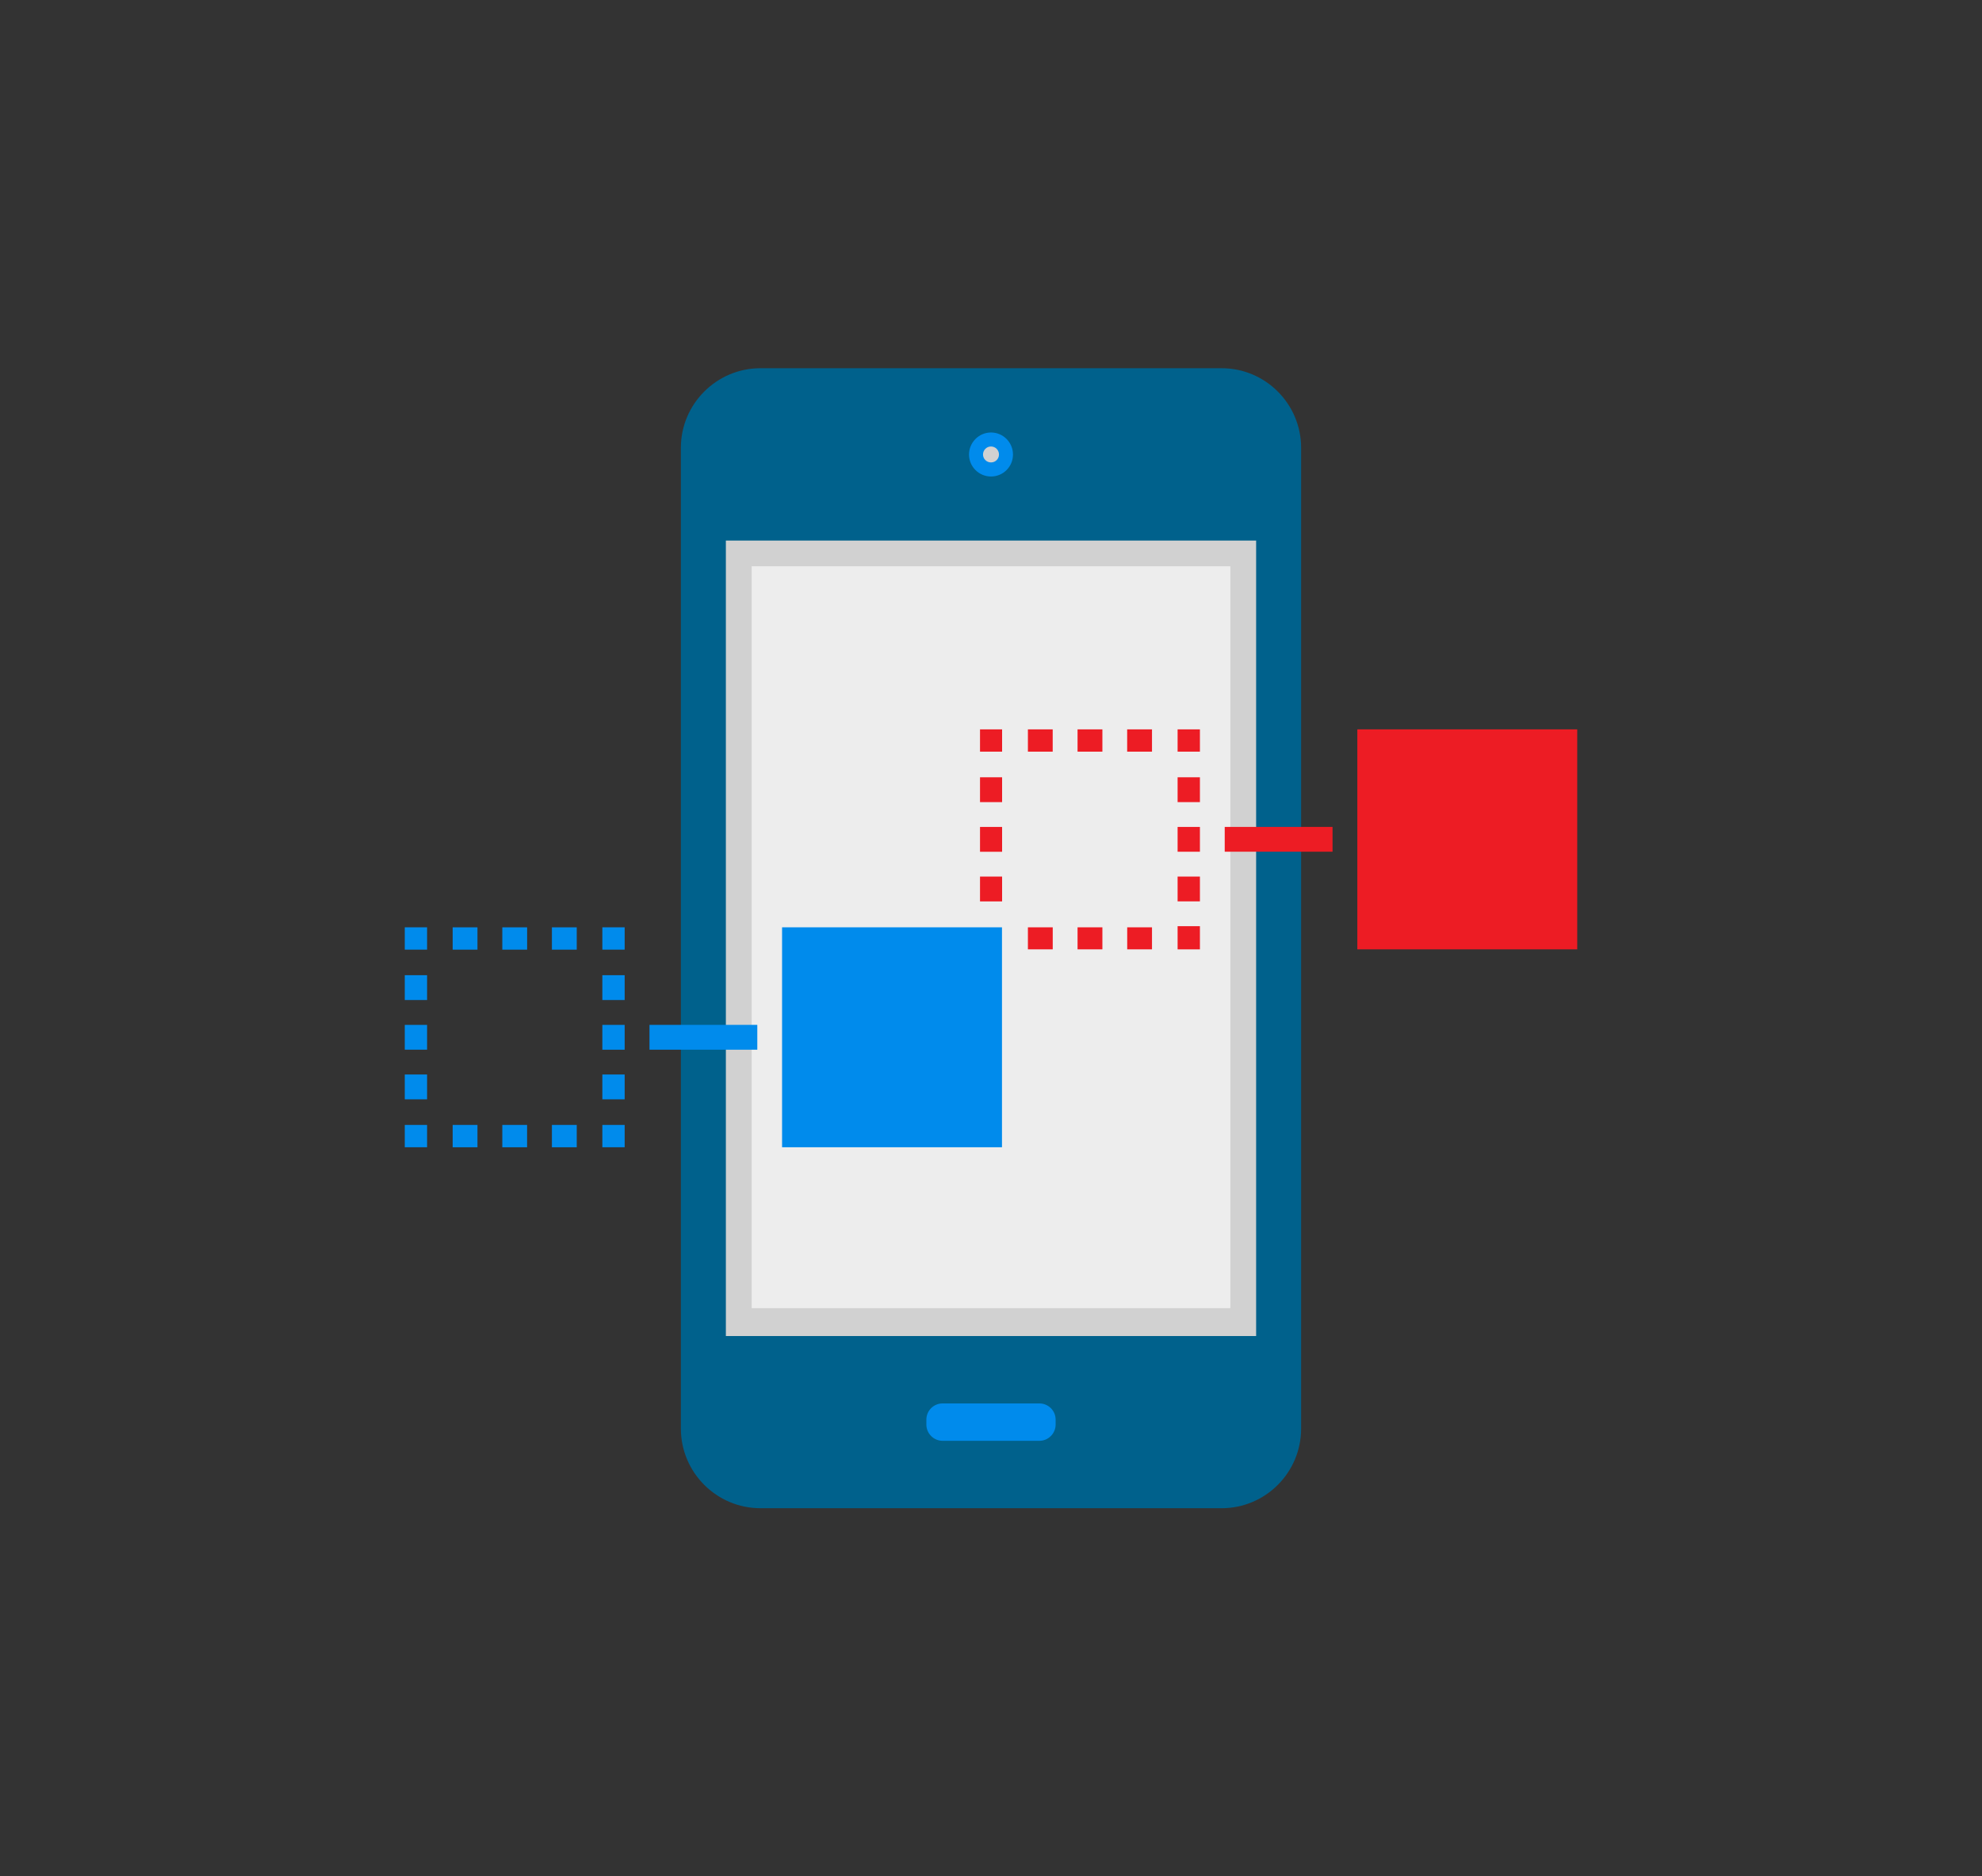 <?xml version="1.0" encoding="utf-8"?>
<!-- Generator: Adobe Illustrator 25.4.1, SVG Export Plug-In . SVG Version: 6.00 Build 0)  -->
<svg version="1.1" id="Layer_1" xmlns="http://www.w3.org/2000/svg" xmlns:xlink="http://www.w3.org/1999/xlink" x="0px" y="0px"
	 viewBox="0 0 1000 946.6" style="enable-background:new 0 0 1000 946.6;" xml:space="preserve">
<rect x="0" y="0" width="1000" height="946.6" fill="#333333" stroke="none"/>
<style type="text/css">
	.st0{fill:#00618C;}
	.st1{fill:#D1D1D1;}
	.st2{fill:#EDEDED;}
	.st3{fill:#008BEC;}
	.st4{fill:#ED1C24;}
</style>
<g>
	<path class="st0" d="M616.4,185.76H383.64c-22.04,0-40.11,18.01-40.11,40.11v494.86c0,22.12,18.07,40.13,40.11,40.13H616.4
		c22.06,0,40.07-18.01,40.07-40.13V225.86C656.46,203.77,638.46,185.76,616.4,185.76z"/>
	<rect x="366.23" y="272.7" class="st1" width="267.54" height="401.3"/>
	<rect x="379.24" y="285.67" class="st2" width="241.52" height="374.26"/>
	<path class="st3" d="M475.55,726.85c-4.47,0-8.16-3.68-8.16-8.21v-2.45c0-4.57,3.68-8.19,8.16-8.19h48.9
		c4.45,0,8.16,3.63,8.16,8.19v2.45c0,4.53-3.7,8.21-8.16,8.21H475.55z"/>
	<g>
		<path class="st3" d="M511.09,229.29c0,6.15-4.94,11.09-11.09,11.09c-6.09,0-11.09-4.94-11.09-11.09c0-6.09,4.99-11.11,11.09-11.11
			C506.15,218.19,511.09,223.2,511.09,229.29z"/>
		<path class="st1" d="M504.03,229.29c0,2.2-1.77,3.99-4.03,3.99c-2.22,0-4.03-1.79-4.03-3.99c0-2.24,1.81-4.05,4.03-4.05
			C502.26,225.25,504.03,227.06,504.03,229.29z"/>
	</g>
	<g>
		<g>
			<rect x="594.15" y="367.95" class="st4" width="11.26" height="11.24"/>
			<path class="st4" d="M581.23,379.19h-12.53v-11.24h12.53V379.19z M556.2,379.19h-12.53v-11.24h12.53V379.19z M531.13,379.19
				h-12.51v-11.24h12.51V379.19z"/>
			<rect x="494.46" y="367.95" class="st4" width="11.14" height="11.24"/>
			<path class="st4" d="M505.6,454.74h-11.14v-12.53h11.14V454.74z M505.6,429.7h-11.14v-12.53h11.14V429.7z M505.6,404.65h-11.14
				v-12.53h11.14V404.65z"/>
			<path class="st4" d="M581.23,478.92h-12.51v-11.11h12.51V478.92z M556.2,478.92h-12.53v-11.11h12.53V478.92z M531.15,478.92
				h-12.53v-11.11h12.53V478.92z"/>
			<rect x="594.15" y="467.24" class="st4" width="11.26" height="11.69"/>
			<path class="st4" d="M605.41,454.72h-11.26v-12.51h11.26V454.72z M605.41,429.68h-11.26v-12.51h11.26V429.68z M605.41,404.65
				h-11.26v-12.53h11.26V404.65z"/>
		</g>
		<rect x="394.59" y="467.81" class="st3" width="110.95" height="110.95"/>
		<rect x="617.92" y="417.16" class="st4" width="54.4" height="12.51"/>
		<rect x="684.83" y="367.95" class="st4" width="110.95" height="110.97"/>
		<rect x="327.69" y="517.02" class="st3" width="54.4" height="12.53"/>
		<g>
			<rect x="204.22" y="467.81" class="st3" width="11.26" height="11.26"/>
			<path class="st3" d="M290.99,479.08h-12.53v-11.26h12.53V479.08z M265.96,479.08h-12.53v-11.26h12.53V479.08z M240.9,479.08
				h-12.51v-11.26h12.51V479.08z"/>
			<rect x="303.91" y="467.81" class="st3" width="11.26" height="11.26"/>
			<path class="st3" d="M315.17,554.59h-11.26v-12.53h11.26V554.59z M315.17,529.56h-11.26v-12.53h11.26V529.56z M315.17,504.49
				h-11.26v-12.53h11.26V504.49z"/>
			<rect x="303.91" y="567.5" class="st3" width="11.26" height="11.26"/>
			<path class="st3" d="M290.99,578.77h-12.53V567.5h12.53V578.77z M265.94,578.77h-12.51V567.5h12.51V578.77z M240.9,578.77h-12.51
				V567.5h12.51V578.77z"/>
			<rect x="204.22" y="567.5" class="st3" width="11.26" height="11.26"/>
			<path class="st3" d="M215.48,554.59h-11.26v-12.53h11.26V554.59z M215.48,529.54h-11.26v-12.51h11.26V529.54z M215.48,504.49
				h-11.26v-12.53h11.26V504.49z"/>
		</g>
	</g>
</g>
</svg>
